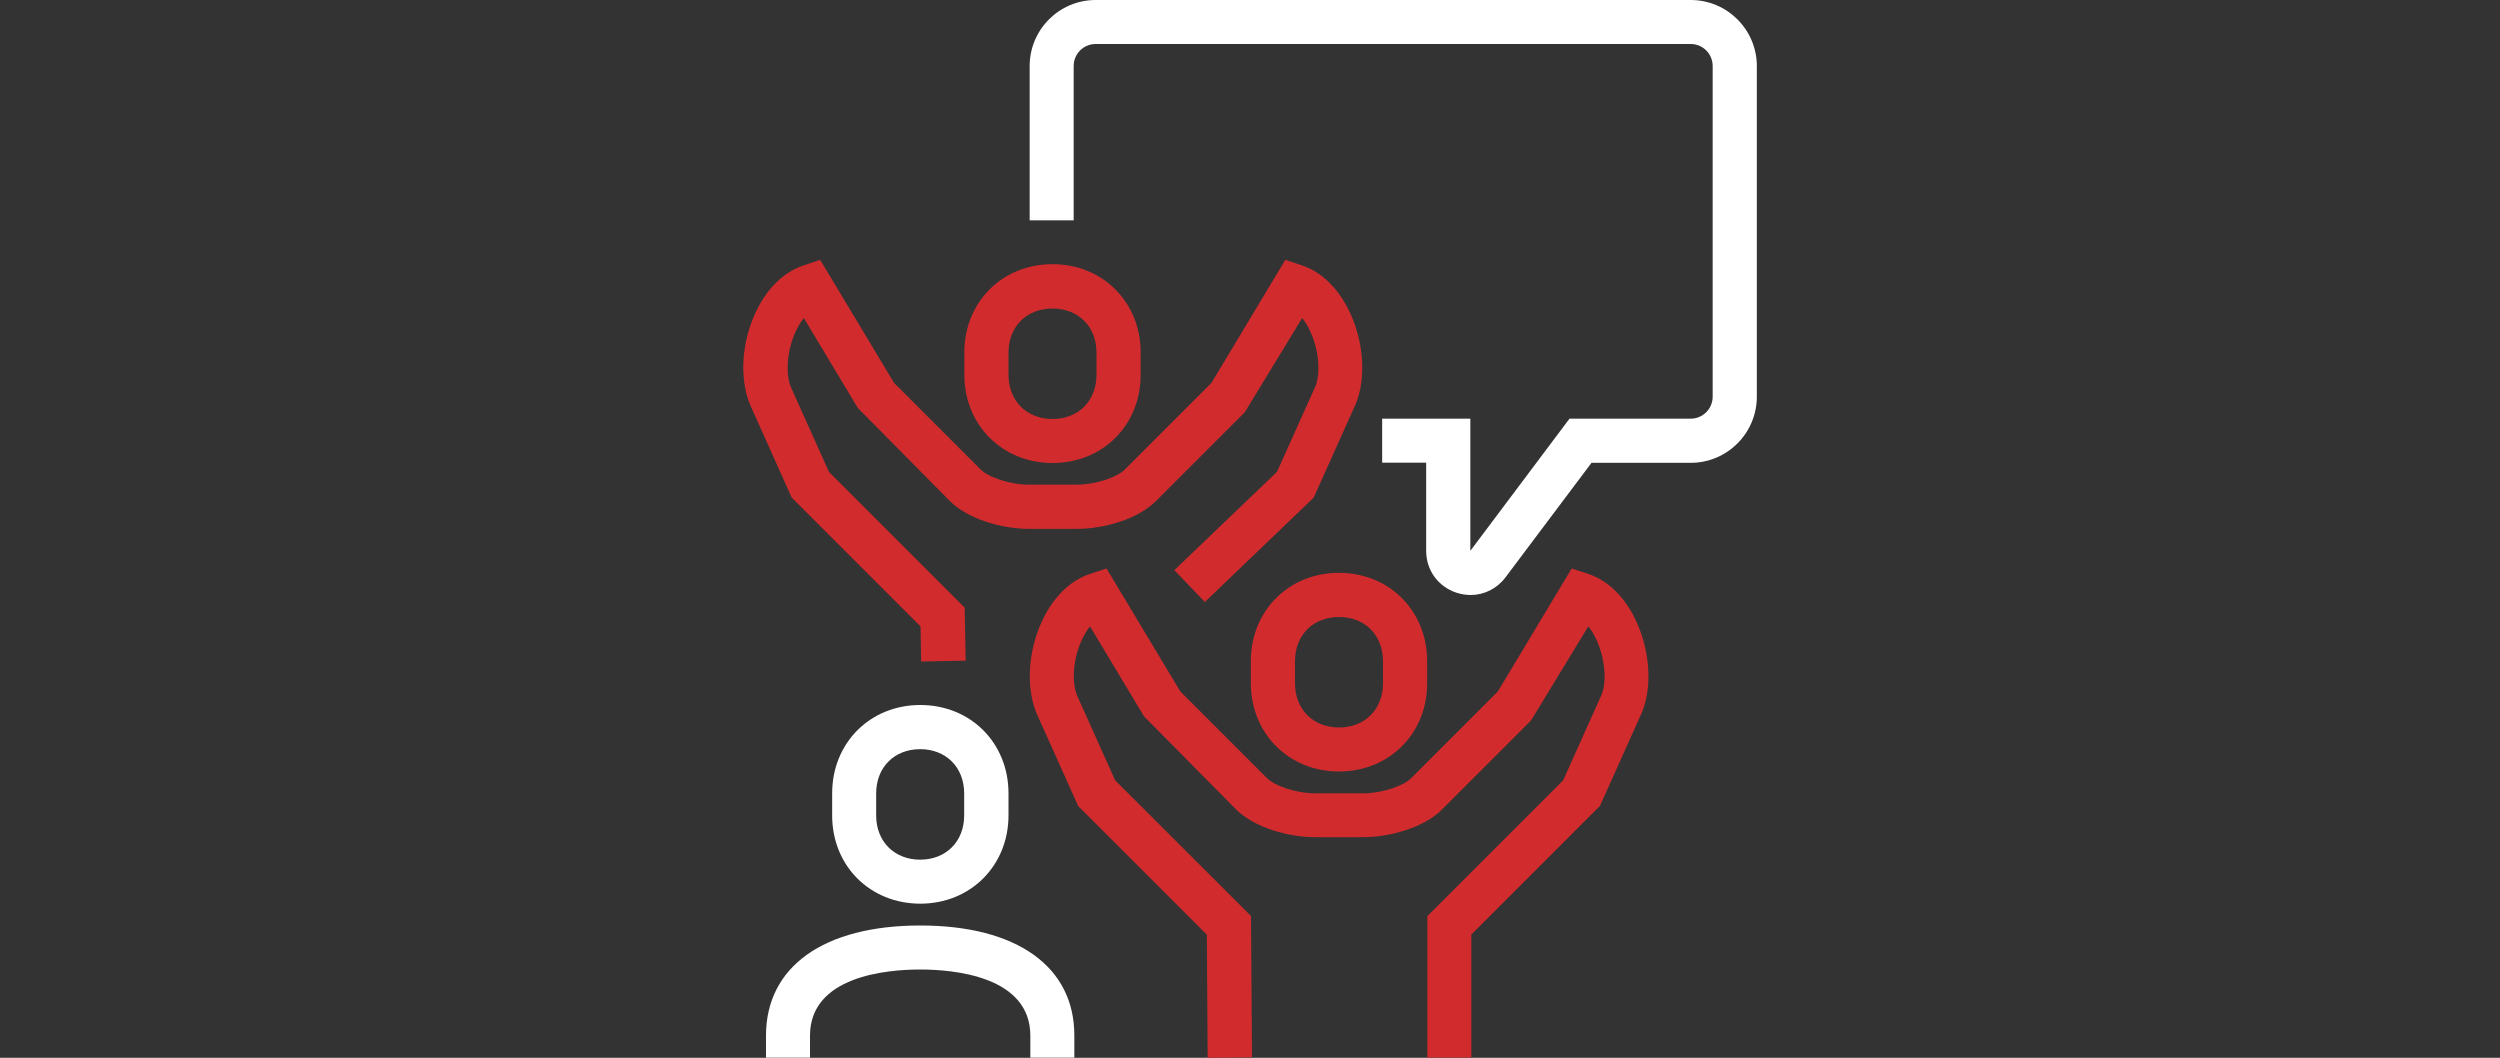 <?xml version="1.0" encoding="utf-8"?>
<!-- Generator: Adobe Illustrator 28.0.0, SVG Export Plug-In . SVG Version: 6.00 Build 0)  -->
<svg version="1.1" id="圖層_1" xmlns="http://www.w3.org/2000/svg" xmlns:xlink="http://www.w3.org/1999/xlink" x="0px" y="0px"
	 viewBox="0 0 150 63.47" style="enable-background:new 0 0 150 63.47;" xml:space="preserve">
<rect x="0" y="0" width="150" height="63.47" fill="#333333" stroke="none"/>
<style type="text/css">
	.st0{fill:#FFFFFF;}
	.st1{fill:#D22B2E;}
</style>
<g>
	<path class="st0" d="M101.44,0h-35.7c-2.19,0-3.96,1.78-3.96,3.96v9.26h2.64V3.96c0-0.73,0.59-1.32,1.32-1.32h35.7
		c0.73,0,1.32,0.59,1.32,1.32V23.8c0,0.73-0.59,1.32-1.32,1.32h-7.27l-5.95,7.93v-7.93h-5.29v2.64h2.64v5.29
		c0,1.16,0.71,2.14,1.81,2.51c0.28,0.09,0.57,0.14,0.86,0.14c0.81,0,1.58-0.38,2.09-1.06l5.16-6.87h5.95c2.19,0,3.97-1.78,3.97-3.97
		V3.96C105.41,1.78,103.63,0,101.44,0z"/>
	<path class="st1" d="M55.27,39.69l-0.04-2.11l-7.73-7.73l-2.51-5.6c-0.63-1.57-0.49-3.71,0.34-5.49c0.66-1.43,1.68-2.43,2.87-2.83
		l1.01-0.34l4.43,7.38l5.17,5.17c0.49,0.51,1.83,0.94,2.88,0.94h2.95c1.05,0,2.39-0.43,2.86-0.92l5.19-5.19l4.43-7.38l1.01,0.34
		c1.18,0.39,2.2,1.4,2.87,2.83c0.83,1.78,0.97,3.92,0.36,5.44l-2.54,5.66l-6.53,6.26l-1.83-1.91l6.16-5.9l2.31-5.14
		c0.32-0.8,0.2-2.18-0.32-3.3c-0.14-0.31-0.3-0.57-0.48-0.79l-3.44,5.65l-5.29,5.29c-1.13,1.17-3.26,1.71-4.75,1.71h-2.95
		c-1.49,0-3.62-0.54-4.76-1.72l-5.47-5.53l-3.24-5.4c-0.18,0.22-0.34,0.49-0.48,0.79c-0.52,1.12-0.64,2.49-0.3,3.35l2.29,5.1
		l8.14,8.14l0.06,3.18L55.27,39.69z"/>
	<path class="st1" d="M63.15,27.78c-3.01,0-5.29-2.28-5.29-5.3v-1.33c0-3.02,2.27-5.3,5.29-5.3c3.01,0,5.29,2.28,5.29,5.3v1.33
		C68.44,25.51,66.17,27.78,63.15,27.78z M63.15,18.51c-1.56,0-2.64,1.09-2.64,2.65v1.33c0,1.56,1.09,2.65,2.64,2.65
		s2.64-1.09,2.64-2.65v-1.33C65.79,19.6,64.71,18.51,63.15,18.51z"/>
	<path class="st1" d="M72.46,63.47l-0.05-7.39l-7.72-7.72l-2.51-5.59c-0.63-1.57-0.49-3.71,0.34-5.5c0.66-1.43,1.68-2.43,2.86-2.83
		l1.01-0.33l4.43,7.38l5.17,5.17c0.49,0.51,1.83,0.94,2.88,0.94h2.95c1.05,0,2.39-0.43,2.86-0.92l5.19-5.19l4.43-7.38l1.01,0.33
		c1.18,0.39,2.2,1.4,2.86,2.83c0.83,1.78,0.97,3.92,0.36,5.44l-2.53,5.64l-7.72,7.72v7.38h-2.64v-8.48l8.15-8.15l2.31-5.15
		c0.32-0.8,0.2-2.18-0.32-3.3c-0.14-0.3-0.3-0.57-0.48-0.79l-3.44,5.65l-5.29,5.29c-1.13,1.17-3.26,1.71-4.75,1.71h-2.95
		c-1.49,0-3.62-0.54-4.76-1.72l-5.47-5.53l-3.24-5.4c-0.17,0.22-0.34,0.49-0.48,0.79c-0.52,1.12-0.64,2.5-0.3,3.35l2.29,5.1
		l8.15,8.14l0.06,8.48L72.46,63.47z"/>
	<path class="st1" d="M80.34,46.29c-3.01,0-5.29-2.28-5.29-5.3v-1.32c0-3.02,2.27-5.3,5.29-5.3c3.01,0,5.29,2.28,5.29,5.3V41
		C85.63,44.02,83.35,46.29,80.34,46.29z M80.34,37.02c-1.56,0-2.64,1.09-2.64,2.65V41c0,1.56,1.09,2.65,2.64,2.65
		s2.64-1.09,2.64-2.65v-1.32C82.98,38.11,81.9,37.02,80.34,37.02z"/>
	<g>
		<path class="st0" d="M55.22,54.22c3.01,0,5.29-2.28,5.29-5.3V47.6c0-3.02-2.27-5.3-5.29-5.3s-5.29,2.28-5.29,5.3v1.33
			C49.93,51.95,52.2,54.22,55.22,54.22z M52.57,47.6c0-1.56,1.09-2.65,2.64-2.65s2.64,1.09,2.64,2.65v1.33
			c0,1.56-1.09,2.65-2.64,2.65s-2.64-1.09-2.64-2.65V47.6z"/>
		<path class="st0" d="M55.22,55.53c-5.8,0-9.26,2.47-9.26,6.61v1.32h2.64v-1.32c0-3.58,4.62-3.97,6.61-3.97
			c1.99,0,6.61,0.39,6.61,3.97v1.32h2.64v-1.32C64.47,58,61.01,55.53,55.22,55.53z"/>
	</g>
</g>
</svg>
